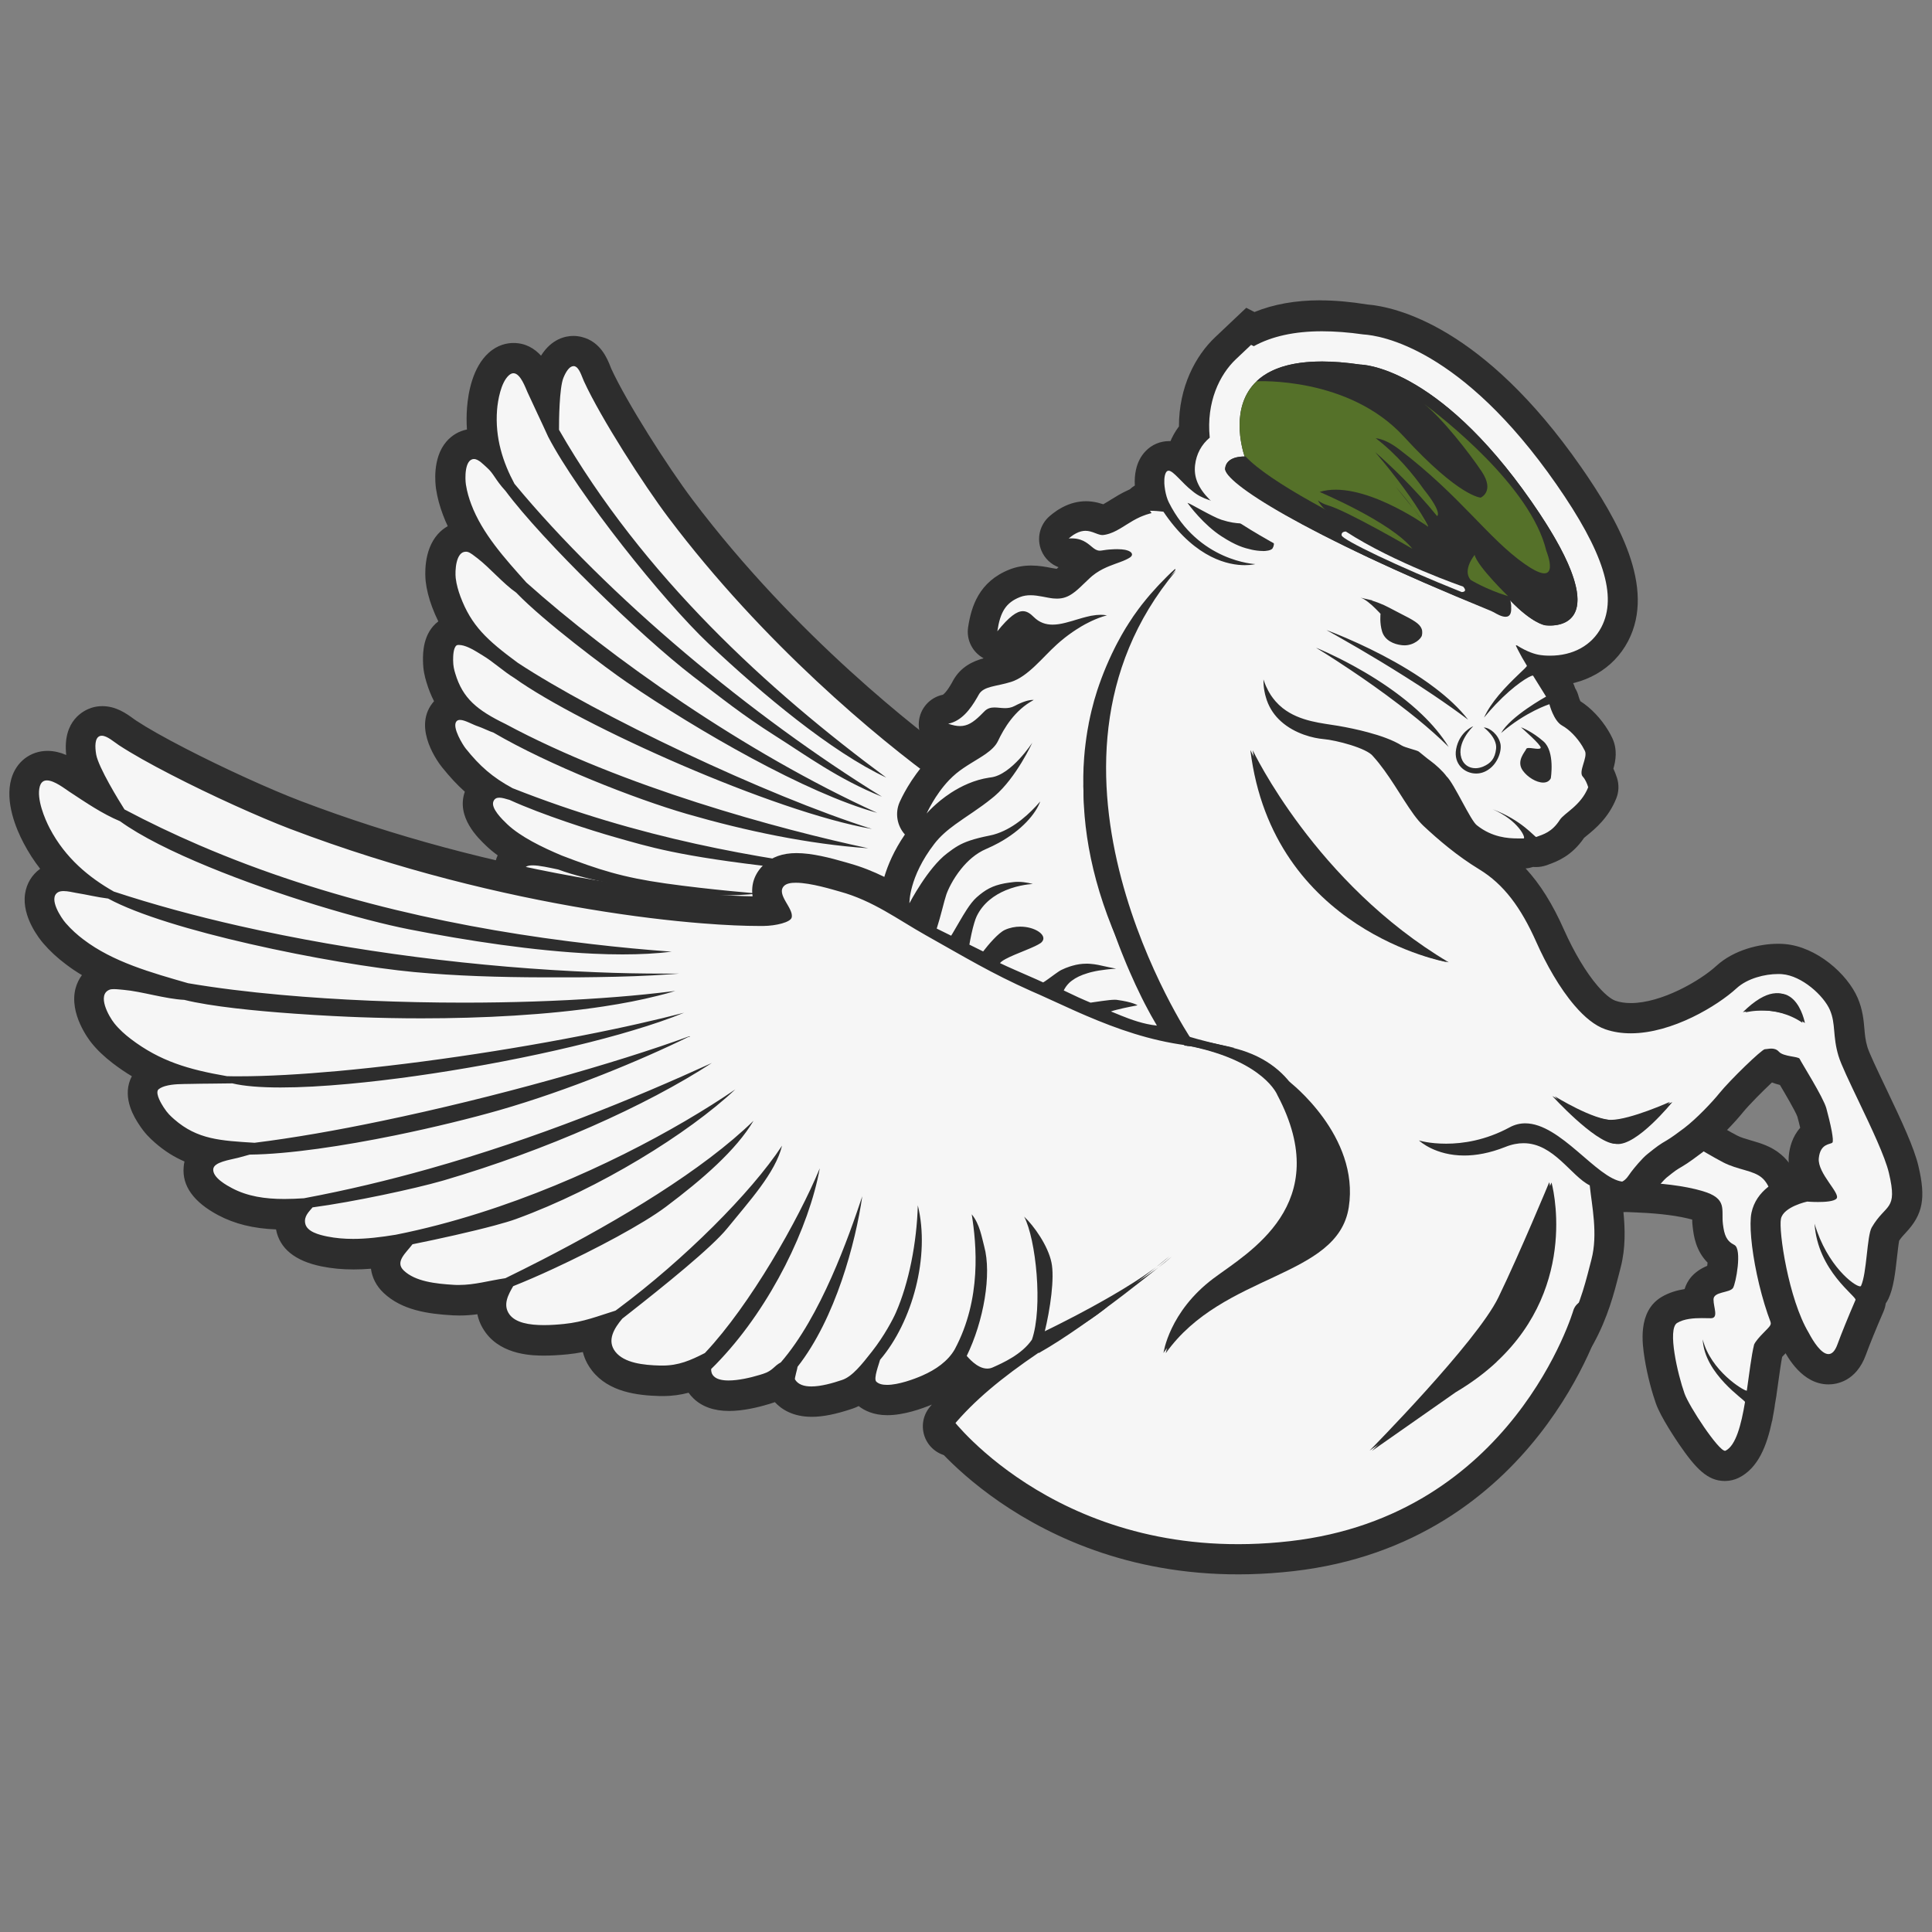 <?xml version="1.0" encoding="UTF-8"?>
<svg id="Pégase" xmlns="http://www.w3.org/2000/svg" viewBox="0 0 320 320">
  <rect x="0" y="0" width="320" height="320" fill="#808080" stroke="none"/>
  <defs>
    <style>
      .cls-1, .cls-2, .cls-3 {
        fill: #f6f6f6;
      }

      .cls-4 {
        fill: #557129;
      }

      .cls-2 {
        stroke: #2d2d2d;
        stroke-linecap: round;
        stroke-linejoin: round;
        stroke-width: 5px;
      }

      .cls-2, .cls-5, .cls-3 {
        fill-rule: evenodd;
      }

      .cls-6, .cls-5 {
        fill: #2d2d2d;
      }
    </style>
  </defs>
  <g id="Beret">
    <g>
      <path class="cls-1" d="M256.72,108.6c-.84,0-1.45-.08-1.67-.12-.76-.11-2.07-.48-3.84-1.61-.59.19-1.21.29-1.85.29-1.97,0-3.62-.94-4.37-1.38-14.37-5.88-26.31-11.45-34.52-16.09-11.03-6.23-12.91-9.26-12.53-12.66.21-1.87,1.09-3.45,2.45-4.57-.43-4.49.55-9.42,4.3-12.97l2.54-2.4.42.21c2.97-1.7,6.65-2.56,11-2.56,2.19,0,4.61.22,7.19.65,3.1.21,16.34,2.45,31.89,24.78,7.85,11.27,10.16,18.58,7.49,23.71-1.57,3-4.67,4.72-8.51,4.72Z"/>
      <path class="cls-6" d="M218.66,59.74c1.92,0,4.12.19,6.65.63h0c.06,0,12.57.03,28.33,22.66,13.25,19.03,5.82,20.56,3.08,20.56-.53,0-.88-.06-.88-.06,0,0-2.07-.3-5.73-4.11.49,2.15-.03,2.73-.75,2.73-.67,0-1.53-.51-1.91-.73-.16-.09-.32-.17-.49-.24-31.76-13-44.29-21.38-44.04-23.59.2-1.82,2.35-1.98,3.12-1.98.04,0,.08,0,.11,0-.47-1.43-2.42-8.31,2-12.49h0c2-1.89,5.19-3.38,10.53-3.38M218.66,49.74c-4.08,0-7.72.65-10.88,1.94l-1.36-.7-5.16,4.88c-3.24,3.06-6,8.22-5.99,14.77-1.24,1.65-2.05,3.64-2.3,5.85-.89,7.88,6.28,12.62,15.04,17.57,8.33,4.71,20.35,10.32,34.78,16.24,1.56.87,3.79,1.87,6.56,1.87.34,0,.67-.02,1-.04,1.56.77,2.9,1.15,3.97,1.31.45.07,1.3.17,2.4.17,5.68,0,10.52-2.77,12.94-7.4,4.67-8.94-1.72-20.13-7.81-28.88-16.21-23.27-30.65-26.5-35.4-26.89-2.77-.45-5.38-.68-7.79-.68h0Z"/>
    </g>
  </g>
  <g>
    <g>
      <path class="cls-3" d="M285.7,242.82c-3.66,0-9.03-11.04-9.07-11.15-.73-2.03-4.14-12.28-.16-14.68,1.53-.92,3.33-1.12,4.83-1.16-.02-.2-.03-.4-.03-.6,0-2.72,2.65-3.4,3.65-3.65h.04c.24-1.03.45-2.7.4-3.57-1.9-1.3-2.3-3.22-2.51-4.95-.08-.66-.08-1.27-.08-1.76,0-.36,0-.84-.05-.99h0s-.3-.28-1.44-.62c-2.39-.71-5.76-1.18-9.74-1.35l-2.96-.13.63-2.9c.28-1.31,4.05-5.47,4.92-6.13.85-.66,4.24-2.42,5.59-2.42h.69l.63.36c1.15.69,3.98,2.37,5.55,3.19.87.45,1.83.72,2.76.99,1.41.41,2.87.83,4.07,1.85,2.05,1.74,2.61,4.56,3.06,6.82.44,2.22-.29,4.45-.88,6.23-.15.47-.3.92-.42,1.33-.56,2.08-.11,5.11.26,7.55.38,2.52.63,4.18,0,5.51-.28.58-.74,1.04-1.37,1.69-.34.35-.94.95-1.21,1.34-.28,1.26-.52,3-.77,4.82-.1.74-.21,1.49-.32,2.25l-.31,2.14h-.03c-.72,4.23-1.77,8.31-4.53,9.7l-.53.27-.68.02ZM176.52,166.31l-.28.09h-.43c-.69,0-1.33-.2-3.08-1.34l-3.11-2.03,3.05-2.12c2.87-1.99,3.45-2.2,3.7-2.29.77-.29,2.78-.71,2.8-.71l22.44-4.28-20.98,9.03c-.5.22-1.45.72-1.82,1-.1.17-.21.41-.3.6-.1.21-.2.44-.33.66l17.62-3.19-12.27,8.53-7.01-3.95ZM160.48,159.05l-4.96-2.24.04-.12-4.15-2.06v.35s-2.99-1.83-2.99-1.83l-.91-.45.04-.08c-2.56-1.53-8.21-3.63-15.24-4.97-.22-.02-.46-.03-.69-.03-.29,0-.59.01-.89.03l.32.58,3.94,4.36-4.12-.26c-1.2,1.63-3.64,2.55-6.79,2.55h-.3c-8.69-.16-25.06-2.87-26.9-3.18-1.3-.22-2.49-.49-3.64-.75-.85-.19-1.71-.39-2.63-.57l-1.44-.28-.25-.75c-.37-.31-.91-.77-1.46-1.23q-2.75-2.31-2.96-3.13c-.27-1.04-.08-2.05.53-2.84.33-.42.74-.74,1.24-.96-1.67-.96-2.98-1.91-4.01-2.89-1.18-1.12-3.95-3.75-2.88-6.47.2-.5.49-.93.85-1.27-1.81-1.35-3.39-2.93-5.07-5.02-.04-.05-3.73-4.71-1.59-7.53.42-.57,1.03-.96,1.72-1.14-.98-1.26-1.74-2.75-2.29-4.59-.25-.83-.45-1.61-.47-2.9-.01-1.43.14-3.44,1.61-4.5.53-.37,1.14-.55,1.84-.55.1,0,.2,0,.3,0-.94-1.36-1.71-2.86-2.38-4.65-.5-1.35-.79-2.5-.92-3.64-.02-.17-.42-3.88,1.39-5.91.72-.81,1.71-1.26,2.77-1.26.25,0,.51.03.76.08.03,0,.05.01.08.02-.9-1.45-1.68-2.96-2.28-4.58-.49-1.29-.82-2.52-1.01-3.75-.06-.39-.54-3.9,1.12-5.86.68-.8,1.63-1.25,2.67-1.26.66,0,1.25.18,1.76.45-.44-2.1-.58-4.2-.41-6.31.12-1.57.63-5.44,2.76-7.36.9-.82,1.83-.99,2.44-.99,2.67,0,3.85,2.81,4.48,4.32.05.13.1.24.14.33.22.49.43.95.64,1.4.13-1.47.35-2.86.71-3.73.95-2.32,2.28-3.49,3.97-3.49.27,0,.55.04.81.1,1.84.46,2.54,2.23,3.01,3.4.07.17.13.33.19.47,2.61,5.68,9.52,16.57,13.73,22.14,17.38,23.06,38.24,39,44.22,43.33l2.17,1.57-.28.34c1.1-.45,2.26-.73,3.42-.73.22,0,.43.01.65.03l7.18.68-6.05,3.91c-4.35,2.81-7.55,5.7-9.62,8.72,3.07-3.12,5.73-4,6.06-4.11l8.76-2.69-6.18,6.77c-2.2,2.41-3.64,4.16-3.9,4.6-1.77,3.58-2.51,7.02-2.52,7.05l-.03.14c2.13-5.46,4.07-5.92,4.73-6.08l7.23-1.74-4.71,5.76c-.46.56-1.09,2.5-1.46,4.13.76-.9,2.03-2.2,3.39-2.82,1.07-.49,2.35-.75,3.6-.75.76,0,1.87.1,2.86.59.97.49,1.55,1.43,1.52,2.46-.05,1.87-1.63,2.56-3.63,3.44-.64.28-1.84.81-2.16,1.06-.39.39-1.17,1.05-1.32,1.18l-1.46,1.24-4.69-3.26ZM227.06,102.02c-.09,0-.16,0-.21,0v-.07l-.34-.09-.9-.25.57-2.34-1.68-.62.72-2.25,1.56.37v-.02s3.7.82,3.7.82l-1.08,2.34v2.74l-2.33-.64Z"/>
      <path class="cls-6" d="M94.99,60.64c.06,0,.12,0,.18.02.78.2,1.17,1.66,1.55,2.49,2.79,6.08,9.93,17.2,14.01,22.61,15.72,20.86,34.66,36.54,44.75,43.85-1.15,1.38-2.01,2.64-2.77,4.34-.44.98-.34,1.8.09,2.4.01.02.03.03.06.03.67,0,5.42-5.13,9.39-5.13.14,0,.28,0,.41.02-8.49,5.48-13.5,11.83-13.67,19.28-3.15-1.93-9.46-4.1-16.33-5.4-.34-.04-.69-.05-1.05-.05-.95,0-1.91.11-2.58.2-1.25.9-1.88,2.33-.02,4.38,0,0,0,0,0,0-.09,0-.18-.03-.28-.04,0,0,0,.01,0,.02.09,0,.18.02.27.02,0,0,0,0,0,0,.59,1.11-1.21,2.68-4.93,2.68-.08,0-.17,0-.26,0-7.55-.13-21.58-2.31-26.53-3.14-2.18-.37-4.04-.89-6.21-1.3-.02-.07-4.13-3.47-4.15-3.54-.2-.79.36-1.05,1.3-1.05,1.12,0,2.76.38,4.25.69,5.02,1.9,14.75,3.51,17.58,3.78,1.15.11,4.85.51,9.3.51,2,0,4.14-.08,6.28-.31,0,0-7.83-.61-15.37-1.67-7.19-1.02-11.06-2.27-17.2-4.62-3.26-1.37-6.88-3.13-9.06-5.21-.83-.79-2.72-2.63-2.28-3.75.18-.46.52-.63.98-.63.46,0,1.03.17,1.7.37,5.41,2.47,13.67,5.1,17.38,6.15,5.6,1.58,10.43,3.18,27.4,5.08,3.63.36,7.96.69,10.79.69,1.08,0,1.93-.05,2.45-.16-17.04-2.07-36.4-5.36-57.52-13.7-3.36-1.82-5.45-3.68-7.77-6.58-.45-.56-2.28-3.49-1.55-4.46.14-.19.35-.27.61-.27.82,0,2.08.78,2.99,1.07.58.18,2.05.89,2.55,1.03,9.22,5.39,23.35,10.95,32.07,13.48,9.7,2.8,20.09,4.99,30.01,5.68-14.74-3.15-40.7-10.16-60.09-20.59-4.68-2.27-7.08-4.23-8.31-8.35-.2-.66-.35-1.21-.36-2.22,0-.61.02-2.04.57-2.44.08-.06.22-.08.38-.08.25,0,.56.06.79.12,1.13.32,2.18,1.03,3.17,1.63,1.68,1,3.54,2.71,5.23,3.73,11.05,7.89,43.04,22.2,59.23,25-17.56-5.54-45.66-18.95-58.69-27.54-5.08-3.75-7.66-6.13-9.47-10.96-.34-.92-.65-1.96-.78-3.05-.13-1.17,0-4.37,1.67-4.37.09,0,.18,0,.28.03.46.09,1.13.67,1.64,1.05,1.98,1.51,4.27,4.2,6.43,5.7,4.64,4.82,15.07,12.62,18.28,14.81,11.8,8.06,29.72,18.41,41.51,21.66-21.99-10.02-44.26-25.75-58.1-38.14-3.56-3.98-7.31-8.1-9.14-12.97-.36-.95-.69-2.04-.88-3.25-.15-.95-.25-4.23,1.34-4.24.75,0,1.6.95,2.13,1.41,1.17,1.03,1.35,1.98,3.08,3.86,6.15,8.29,22.54,24.18,31.04,30.7,4.72,3.62,8.29,6.48,13.54,9.81,5.27,3.33,10.5,7.22,17.78,10.15-21.42-13.2-45.39-33.11-60.87-51.83-1.87-3.48-3.25-7.55-2.88-12.26.12-1.51.62-4.5,1.95-5.7.27-.24.52-.35.76-.35,1.17,0,2,2.43,2.35,3.19,1.14,2.51,2.07,4.39,3.41,7.34,4.94,9.49,19.03,27.14,26.57,34.26,8.9,8.39,20.35,17.94,29.42,22.18-19.51-14.42-40.27-33.36-54.2-57.6-.01-1.39.04-6.92.73-8.61.37-.91.96-1.93,1.65-1.93M226.25,99.21l.66.15s-.01.02-.01.03c-.2-.06-.42-.12-.65-.18M226.9,99.38c.12.03.22.06.32.09-.1-.03-.21-.06-.32-.09M226.9,99.38c-.03.1-.05.15-.05.15,0,0,.02-.05.05-.15M227.22,99.48c-.24.06-.37.06-.37.06,0,0,.13,0,.37-.06M161.19,140.39c-.18.2-3.76,4.1-4.27,5.14-1.97,3.97-2.74,7.69-2.74,7.69l-3.24-1.61s2.36-4.38,4.01-6.38c3.17-3.82,6.06-4.78,6.24-4.83M161.91,150.21c-1.27,1.55-2.1,5.79-2.1,5.79l-1.15-.52s1.78-4.92,3.26-5.27M169.36,154.84c.69,0,1.32.12,1.75.33.96.48-3.79,1.81-4.89,2.91-.38.38-1.21,1.08-1.21,1.08l-1.3-.91s1.62-2.22,3.08-2.88c.8-.36,1.73-.53,2.56-.53M179.64,160.37c-.14.06-2.35,1.08-2.8,1.73-.47.67-.8,1.74-1,1.81,0,0-.01,0-.02,0-.28,0-1.71-.94-1.71-.94,0,0,2.61-1.81,3.14-2,.52-.2,2.28-.58,2.4-.6M184.93,166.24l-1.54,1.07-1.07-.6,2.61-.47M279.71,189.27s.03,0,.04,0c1.73,1.03,4.21,2.5,5.68,3.26,2.42,1.25,4.93,1.3,6.38,2.53,1.37,1.16,1.81,3.31,2.23,5.4.42,2.09-.75,4.54-1.25,6.43-1.2,4.42,1.14,11.11.42,12.62-.25.52-2.09,2-2.67,3.17-.47,1.9-.79,4.77-1.21,7.64,0,.01-.01.02-.04.02-.5,0-5.94-3.27-7.27-8.5.28,5.79,7.06,10.05,7.01,10.38-.63,3.78-1.52,7.21-3.22,8.06-.03.01-.05.02-.09.02-1.1,0-5.94-7.33-6.71-9.49-1.11-3.11-2.89-10.69-1.22-11.69,1.16-.7,2.75-.8,4.07-.8.58,0,1.1.02,1.5.02,1.34,0,.45-1.78.45-3.11s2.67-1.06,3.23-1.9c.45-.67,1.56-6.46.22-7.13-1.33-.67-1.67-1.67-1.89-3.45-.3-2.42.82-4.22-3.34-5.46-3.18-.95-7.2-1.32-10.35-1.45.04-.17,2.77-3.73,4-4.68.89-.69,3.68-1.9,4.06-1.9M94.99,55.64h0c-1.33,0-3.62.47-5.38,3.27-1.06-1.16-2.53-2.1-4.56-2.1-1.05,0-2.62.28-4.12,1.64-2.69,2.43-3.39,6.7-3.57,9.02-.1,1.23-.1,2.45-.02,3.67-1.33.26-2.51.96-3.42,2.02-2.34,2.74-1.82,7.03-1.69,7.86.21,1.4.59,2.79,1.14,4.26.24.64.5,1.26.79,1.87-.61.34-1.16.78-1.64,1.32-2.45,2.75-2.1,7.02-2.01,7.85.16,1.34.5,2.72,1.06,4.22.32.85.66,1.64,1.03,2.38-2.59,1.95-2.55,5.35-2.54,6.47.02,1.62.28,2.62.57,3.59.35,1.17.77,2.21,1.26,3.16-.11.12-.21.25-.31.38-3.23,4.26,1.14,9.95,1.65,10.58,1.27,1.58,2.48,2.89,3.76,4.03-1.47,4.2,2.18,7.67,3.57,8.99.55.53,1.17,1.04,1.87,1.55-.56,1.2-.69,2.59-.33,3.96.4,1.58.85,1.96,3.77,4.41.29.24.62.52.92.77l.49,1.47,2.88.55c.86.17,1.68.35,2.55.55,1.18.27,2.41.55,3.78.78,1.86.31,18.38,3.05,27.27,3.21.11,0,.23,0,.35,0,3.28,0,6.01-.89,7.8-2.48l9.08.57-3.72-4.12c2.77.75,5.13,1.59,6.88,2.35l-.05.09,3.12,1.55,6.6,4.06v-.61s2.79,1.26,2.79,1.26l1,.45.16.08h0s1.49.67,1.49.67l1.62,1.12,1.3.91,3.15,2.19,1.5-1.27,4.54,2.97c1.78,1.16,2.96,1.75,4.45,1.75h.21l3.84,2.16,1.07.6,2.73,1.54,2.57-1.79,1.54-1.07,18.89-13.12-12.6,2.28,28.22-12.35-43.59,8.3s-1.42.29-2.51.6c.02-.19.04-.39.05-.59.05-2.01-1.05-3.84-2.88-4.76-1.45-.72-2.97-.86-4-.86-.22,0-.45,0-.71.02l6.54-7.99-11.01,2.65c.21-.23.42-.47.65-.72l.04-.05,12.33-13.57-6.97,2.16,7.24-4.67-14.35-1.36c-.29-.03-.59-.04-.88-.04-.84,0-1.66.11-2.46.3l-1.38-1c-5.91-4.28-26.52-20.03-43.69-42.81-4.13-5.48-10.91-16.14-13.46-21.69-.04-.09-.09-.22-.14-.35-.53-1.34-1.64-4.13-4.73-4.91-.44-.11-.92-.18-1.4-.18h0ZM279.71,184.27c-2.29,0-6.24,2.27-7.13,2.95-.55.42-5.29,5.11-5.82,7.58l-1.24,5.79,5.91.25c3.62.15,6.67.56,8.85,1.16,0,.41.03.87.1,1.37.15,1.24.47,3.77,2.45,5.76-.02.17-.04.35-.06.53-2.34.98-3.34,2.5-3.75,3.85-1.25.2-2.59.58-3.83,1.32-4,2.4-3.16,7.8-2.8,10.11.46,2.97,1.31,5.93,1.89,7.55.81,2.27,3.33,5.98,3.82,6.71,2.78,4.05,4.72,6.1,7.6,6.1.8,0,1.6-.19,2.31-.54,3.22-1.62,4.64-5.32,5.5-9.42h.02l.11-.66c.11-.54.2-1.09.29-1.64.03-.16.05-.32.06-.47l.25-1.46v-.03s0-.03,0-.03c.11-.76.22-1.53.32-2.27.21-1.5.41-2.93.62-4.04.22-.24.49-.52.67-.7.74-.75,1.37-1.4,1.83-2.35.98-2.02.65-4.2.23-6.97-.31-2.09-.75-4.95-.32-6.52.09-.34.23-.76.38-1.21.64-1.96,1.53-4.64.95-7.51-.5-2.5-1.18-5.93-3.9-8.24-1.61-1.37-3.41-1.89-5-2.35-.86-.25-1.66-.48-2.32-.82-1.04-.54-3.02-1.68-5.4-3.1l-1.19-.71h-1.42Z"/>
    </g>
    <g>
      <path class="cls-3" d="M191.08,253.76c-1.08,0-10.42-1.96-13.09-8.22-.21.04-.42.08-.64.12-.15.04-.31.06-.46.06,0,0-.14,0-.39,0-2.61,0-5.93-.54-6.88-3.14-.31-.83-.28-1.64-.07-2.39-4.05-.35-8.1-.85-12.09-1.48-.89-.14-1.63-.75-1.95-1.59-.32-.84-.16-1.79.42-2.48,1.64-1.97,3.51-3.87,5.72-5.81-1.29-.51-2.27-1.42-2.85-2.02-1.26,1.32-2.91,2.42-4.94,3.32-.94.41-4.21,1.77-6.88,1.77-1.5,0-2.68-.42-3.53-1.25-.34-.33-.56-.69-.7-1.09-.75.62-1.54,1.11-2.4,1.4-2.45.83-4.33,1.21-5.9,1.21-2.85,0-4.21-1.31-4.86-2.4-.16-.28-.26-.55-.31-.83-.47.35-1.1.72-2.02,1.02-.14.05-.6.19-.6.19-1.59.48-3.87,1.04-5.9,1.04-1.82,0-3.23-.47-4.18-1.4-.62-.6-1.01-1.37-1.15-2.22-1.66.68-3.45,1.15-5.62,1.15-.14,0-.28,0-.43,0-3.43-.09-7.22-.54-9.33-3.23-1.14-1.45-1.48-3.05-1.01-4.78-1.59.48-3.29.91-5.28,1.1-1.36.14-2.53.2-3.58.2-3.8,0-6.32-.91-7.7-2.77-1.16-1.57-1.18-3.19-.82-4.57,0,0-.02,0-.03,0-1.74.34-3.54.69-5.51.69-.32,0-.65,0-.99-.03-3.68-.21-7.42-.73-9.86-3.03-1.85-1.75-1.51-3.63-.78-5.05-2.29.33-4.18.48-5.9.48s-3.28-.15-4.78-.45c-1.38-.28-5.03-1.02-5.61-4.18-.14-.75-.09-1.41.08-1.99-.36,0-.71.01-1.05.01-4.04,0-7.18-.67-9.89-2.1-1.28-.68-4.66-2.48-4.4-5.55.1-1.15.68-1.94,1.46-2.51-2.48-.58-4.78-1.62-7.08-3.63-.77-.68-1.42-1.29-2.21-2.52-.86-1.33-1.91-3.3-1.19-5.09.46-1.11,1.54-1.71,2.36-2.01-2.05-.92-4.03-2.07-6.02-3.59-1.32-1-2.32-1.96-3.15-3-.11-.14-2.97-3.73-2.15-6.82.33-1.24,1.19-2.19,2.41-2.66.44-.17.9-.25,1.45-.26-2.26-1-4.43-2.2-6.41-3.71-1.27-.96-2.35-1.96-3.31-3.06-.12-.14-2.88-3.36-2.46-6.22.16-1.1.76-2.03,1.68-2.62.64-.41,1.42-.61,2.31-.61.2,0,.39,0,.58.03-2.1-2-3.78-4.24-5.09-6.74-.84-1.6-2.71-5.66-1.84-8.78.49-1.74,1.87-2.82,3.59-2.82s3.28,1.01,4.75,2.05c.14.1.25.18.35.24l.87.57c.73.48,1.44.95,2.15,1.4-1.1-2-2.19-4.22-2.44-5.62-.73-4.23,1.14-5.5,2.33-5.89.35-.11.7-.17,1.06-.17,1.49,0,2.71.89,3.7,1.61.18.13.36.26.51.37,1.98,1.3,4.87,2.93,8.34,4.72,6.3,3.26,14.3,6.9,19.46,8.86,15.36,5.85,32.32,10.4,49.03,13.18,6.44,1.07,12.85,1.88,18.54,2.33,4.45.36,7.53.44,9.32.44h.62c.62,0,1.19-.07,1.66-.15-.72-1.26-1.99-3.77.09-5.79.84-.82,2.05-1.22,3.69-1.22,2.55,0,5.9.97,7.51,1.43l.42.12c3.17.87,5.87,2.21,8.4,3.66.13-1.69.85-5.8,4.62-10.68.26-.34.54-.67.84-.99-.04,0-.09,0-.13,0-.46,0-.91-.12-1.32-.38-1.05-.66-1.46-1.98-.97-3.12.06-.14,1.56-3.51,4.23-6.29.46-.48.91-.89,1.38-1.27,1.07-.88,2.25-1.6,3.29-2.24.63-.39,1.23-.75,1.74-1.11.66-.47,1.07-.86,1.21-1.15.11-.24.23-.47.34-.7-1.14.96-2.53,1.79-4.37,1.79-.85,0-1.77-.18-2.79-.54-1.06-.38-1.74-1.42-1.65-2.54s.91-2.05,2.01-2.27c1.01-.2,1.99-1.19,3.1-3.12.08-.14.16-.29.24-.43,1.1-2.01,3.11-2.45,4.87-2.83.63-.14,1.28-.28,1.94-.49,1.45-.46,3.03-2.07,4.57-3.63.39-.4.79-.81,1.2-1.2-1.14-.3-2.15-.89-3.03-1.76-.05-.05-.09-.09-.13-.12-.33.23-1.02.81-2.21,2.28-.49.6-1.21.93-1.95.93-.34,0-.68-.07-1-.21-1.03-.45-1.63-1.54-1.47-2.66.46-3.05,1.42-6.08,5.32-7.62.82-.32,1.69-.48,2.65-.48,1.05,0,2.01.19,2.86.35.4.08.79.16,1.16.19.13.01.25.02.36.02.24,0,.43-.03.63-.1.17-.06.36-.17.57-.32.1-.07.22-.16.34-.25.18-.15.43-.37.69-.61l1.45-1.39c.24-.23.41-.38.58-.52.19-.16.39-.31.59-.46-.24-.16-.42-.31-.55-.41-.07-.06-.43-.35-.43-.35-.3-.24-.51-.38-.76-.47-.12-.04-.2-.06-.29-.07-.07,0-.12-.01-.18-.02-.14,0-.2-.01-.25-.01-.07,0-.15,0-.23.01-.07,0-.14,0-.21,0-1.01,0-1.92-.61-2.31-1.55-.42-1.01-.13-2.17.71-2.87.14-.11.27-.22.4-.32.23-.18.43-.32.62-.44.26-.16.44-.26.61-.35.92-.48,1.84-.72,2.75-.72.46,0,.9.06,1.37.17.15.03.36.09.57.16.25.08.44.16.63.23.09.04.18.08.27.11.04,0,.07-.01.11-.02.08-.02.17-.05.25-.08.54-.17,1.16-.54,1.79-.93.12-.08.27-.17.43-.27.72-.45,1.58-.99,2.61-1.45.18-.08.36-.16.53-.22.04-.02.08-.03.13-.05.47-.61,1.2-.97,1.98-.97.05,0,.1,0,.14,0-.04-.17-.07-.34-.09-.49-.04-.25-.07-.5-.1-.74-.03-.28-.05-.5-.06-.72-.04-.68,0-1.33.14-1.9.17-.77.49-1.41.95-1.89.56-.58,1.31-.9,2.11-.9,1.52,0,2.55,1.06,3.75,2.28.27.27.54.55.81.82,1.64-1.08,3.63-1.88,5.41-2.15.03,0,.07-.01.1-.01h0c.43-.07.86-.1,1.28-.1.33,0,.64.02.95.06.63.08,1.26.12,1.86.12.07,0,.14,0,.21,0-1.06-1.1-1.87-2.35-1.77-4.01.11-1.72,1.48-3.44,4.29-3.44.75,0,1.61.12,2.54.36.71.18,1.68.4,2.64.5.21-.86.7-1.67,1.48-2.43,1.65-1.6,4.54-2.93,6.51-3.58.81-.26,1.45-.42,1.98-.47.46-.06.9-.09,1.35-.09.97,0,1.86.14,3.09.32l.26.04c2.72.41,4.75,1.49,6.7,2.55.88.47,1.71.92,2.61,1.31.25.1.53.22.83.33.35.13.72.25,1.09.35.27.08.57.15.87.21,1.01.21,1.79,1.01,1.96,2.03.15.88-.18,1.76-.84,2.32.18.03.37.05.55.07,0,0,.36.04.45.04.46.04.89.08,1.33.13.24.03.5.06.77.11,1.04.15,2.04.39,2.94.7.04.01.08.03.12.04,3,1.11,4.04,2.95,4.39,4.3.13.52.25,1.06.34,1.59,0,.04.01.07.02.11.15.82.28,1.69.4,2.66.07.61.14,1.2.2,1.77.13,1.19.3,2.83.48,3.26.11.25.21.46.32.66.69,1.34,1.54,2.36,2.55,3.05.34.23.7.42,1.07.56.27.1.44.13.44.13,1.04.12,1.86.86,2.11,1.88.25,1.01-.18,2.07-1.04,2.66-.23.16-1.08.68-2.44.87-.3.04-.63.07-.97.07-.52,0-1.06-.06-1.6-.17-.75-.15-1.54-.43-2.32-.82-1.27-.63-2.34-1.33-3.26-2.14-.03-.03-.06-.06-.09-.08.04.11.08.21.1.29.19.64.36,1.32.51,2,.04.18.09.42.14.65.03.12.05.28.08.43.02.09.03.18.04.26,0,.05.02.11.02.17.13.78.21,1.49.29,2.13.05.44.1.85.16,1.22.01.07.02.14.02.2v.06c.08.35.15.63.23.8.11.22.23.53.37.94.24.66.6,1.65,1.3,3.03.39.78.86,1.6,1.38,2.44.2.34.32.66.38.96.27.19.49.43.66.71l2.14,3.44c.19.3.31.64.36.98.24.28.41.62.5.99.2.78.68,1.78.95,2,1.52.83,3.13,2.45,4.23,4.29.2.33.37.65.53.98.66,1.39.22,2.84-.1,3.9-.04.13-.09.29-.13.44.36.54.66,1.21.91,2.01.17.55.15,1.15-.06,1.69-1.06,2.64-2.91,4.16-4.14,5.16-.3.25-.72.59-.83.73-1.61,2.51-3.53,3.21-4.81,3.67l-.28.1c-.28.1-.58.16-.88.16s-.55-.04-.78-.12c-.39.23-.84.36-1.32.36h-.96c-2.09,0-5.22-.27-8.25-2.65-.89-.66-1.6-1.87-3.17-4.77-.63-1.17-1.69-3.12-2.1-3.55-.12-.12-.21-.22-.31-.36-.35-.49-1.33-1.43-2.03-1.93-.6-.44-.94-.71-1.32-1.03-.15-.12-.31-.25-.5-.41-.16-.05-.35-.11-.56-.17-.92-.28-1.59-.49-2.12-.78,1.09,1.46,2.08,3.02,2.99,4.45.75,1.17,1.46,2.29,2.13,3.21.01.01.02.03.03.04.5.69.93,1.19,1.3,1.54,2.19,2.04,5.18,4.67,8.86,6.92,4.34,2.66,7.55,6.71,10.41,13.16,1.77,3.98,3.88,7.5,5.96,9.9,1.43,1.67,2.81,2.77,3.99,3.18,1.03.35,2.17.53,3.41.53,5.8,0,12.75-3.98,15.83-6.8,2.43-2.23,6.01-3.02,8.54-3.02.3,0,.58.01.86.03,4.18.32,8.65,4.18,10.04,7.44.67,1.58.79,2.96.91,4.3.09,1.08.19,2.2.6,3.57.36,1.19,1.72,4.04,3.03,6.79l.22.46c2.51,5.25,4.48,9.49,5.14,12.28,1.15,4.86.61,6.52-1.5,8.77-.5.54-1.03,1.09-1.58,2.03-.19.52-.39,2.29-.52,3.47-.26,2.37-.51,4.61-1.19,6.07-.16.35-.4.65-.68.89.06.42.01.89-.21,1.39-1.18,2.71-2.3,5.48-2.93,7.21-1.03,2.83-2.85,3.26-3.84,3.26-1.98,0-3.71-1.53-5.45-4.81-3.51-5.92-5.47-17.74-4.86-20.62.69-3.34,4.97-4.5,6.27-4.78.17-.04.35-.05.52-.05.07,0,.13,0,.2,0,0,0,.37.03.87.05-.95-1.45-1.83-3.15-1.64-4.99.18-1.77.9-3.08,2.15-3.89-.21-1.09-.56-2.5-.83-3.47-.27-1.02-2.6-4.92-3.37-6.2-.13-.22-.24-.41-.34-.57-.99-.17-2.27-.42-3.24-1.23-1.29,1.05-4.98,4.65-6.41,6.41-1.25,1.55-4.04,4.51-6.29,6.22-.64.48-2.22,1.67-3.1,2.17-1.07.62-1.27.76-2.92,2.07-.61.48-1.72,1.79-2.3,2.56-.05.06-.1.14-.16.23-.4.58-1.08,1.57-2.27,2.11-.33.15-.69.23-1.05.23-.11,0-.21,0-.32-.02-.81-.11-1.61-.39-2.41-.79.03.25.07.51.1.78.43,3.22.96,7.23-.05,11.08l-.28,1.08c-.75,2.93-1.78,6.93-4,10.97-.24.44-.61.79-1.05,1.02-3.73,1.92-7.57,3.71-11.43,5.33-2.01,1.83-4.3,3.51-6.8,5l-13.79,9.65c-.43.3-.94.45-1.43.45-.72,0-1.42-.31-1.92-.89-.83-.99-.77-2.46.15-3.37.02-.02,1.5-1.52,3.69-3.82-14.6,4.06-29.71,6.12-45.04,6.12-.45,0-.9,0-1.35,0,5.76,1.49,8.95,6.59,9.99,8.58.93.82.82,1.99.8,2.16-.15,1.25-1.24,2.2-2.5,2.2ZM153.24,151.99c.22-.76.43-1.55.62-2.27.07-.26.14-.51.2-.75-.48.78-.85,1.46-1.08,1.89-.13.25-.3.48-.5.67.25.15.51.3.76.46ZM237.06,83.54c.17.11.35.22.52.32.39.24.74.44,1.1.63.55.29,1.19.65,1.84,1.03.37.21.74.43,1.11.63,1.27.71,1.84.91,2.1.95,1.2.21,2.38,1.12,3.42,2.25-.26-.8-.42-1.59-.55-2.34-.34-1.98-.67-2.31-1.48-2.69-.36-.17-.83-.33-1.4-.47-.11-.02-.49-.1-.53-.11-.28-.06-.57-.1-.86-.14-.82-.11-1.7-.17-2.63-.18h-.23c-.77,0-1.57.04-2.4.11Z"/>
      <path class="cls-6" d="M227.06,65.92c.84,0,1.66.14,2.98.34,3.41.51,5.64,2.35,8.68,3.68.32.13.64.27.99.39.4.15.83.29,1.27.41.33.09.68.18,1.03.25-.15.09-.31.17-.47.23-.26.12-.54.21-.82.26-.39.08-.79.12-1.2.12-.5,0-1.01-.05-1.53-.14-2.45-.42-5.12-1.63-7.5-1.63-.09,0-.18,0-.27,0-2.02.08-3.81,1.1-5.04,4.33,1.54-1.59,3.21-2.16,4.99-2.16.88,0,1.8.14,2.74.36,1.27.3,2.58.75,3.94,1.22,2.23.77,4.58,1.58,7.02,1.87.2.02.39.04.59.06.38.03.78.07,1.18.12.22.02.43.06.65.09.89.13,1.79.33,2.6.62h0c1.39.51,2.51,1.31,2.83,2.58.12.46.22.94.31,1.41h0s0,.01,0,.02c.17.87.29,1.76.4,2.61.3,2.48.44,4.75.88,5.73.12.29.26.56.39.81,1.03,2.01,2.28,3.22,3.35,3.95.61.41,1.16.67,1.6.83.59.22.97.26.97.26,0,0-.48.33-1.36.45-.19.03-.4.04-.63.04-.33,0-.69-.03-1.09-.12-.51-.1-1.08-.29-1.71-.61-1.12-.56-2.01-1.16-2.74-1.79-2.11-1.85-2.73-3.95-3.07-5.94-.36-2.12-.89-3.59-2.88-4.53-.52-.25-1.14-.46-1.88-.64-.19-.04-.39-.09-.58-.12,0,0,0,0,0,0,0,0,0,0,0,0-.34-.07-.69-.13-1.05-.18-.97-.13-1.97-.2-2.96-.2-.09,0-.17,0-.26,0-1.09,0-2.16.07-3.14.18-.02,0-.05,0-.07,0-.51.06-1.01.13-1.47.21-.49.08-.94.17-1.35.26-.02,0-.04,0-.06.01-.35-.06-.73-.12-1.14-.17-.01,0-.02,0-.04,0-.36-.04-.75-.07-1.15-.1-.04,0-.08,0-.12,0-.77,0-2.11.38-2.44,1.37-.12.37-.11.83.13,1.38l1.72-.12c-.01-.16.02-.3.1-.42.21-.35.7-.56,1.22-.69.91.62,1.81,1.27,2.73,1.91.31.22.64.43.95.66.04.02.08.04.12.07.29.18.58.37.88.54.4.25.8.47,1.21.69.87.45,1.89,1.08,2.89,1.63,1.05.59,2.08,1.1,2.89,1.24,1.58.28,4.38,4.38,4.8,5.78.19.63.34,1.23.45,1.79.05.21.09.41.13.61.03.15.05.29.08.44.01.04.02.09.02.13,0,.05.02.1.02.14.23,1.36.31,2.49.47,3.43,0,.09.02.17.04.25.1.56.23,1.06.43,1.49.26.55.59,1.84,1.71,4.03.39.77.87,1.63,1.48,2.62.12.2-2.45,2.23-4.68,4.9-.95,1.14-1.84,2.41-2.42,3.7.66-.8,1.31-1.53,1.92-2.18,3.18-3.34,5.71-4.78,6.15-4.78.03,0,.05,0,.06.02,1.24,2,2.15,3.46,2.15,3.46,0,0-5.86,3.22-7.45,6.03,4.09-3.54,8-4.77,8-4.77,0,0,.7,2.76,2.11,3.54,1.19.65,2.48,1.98,3.35,3.42.15.26.29.51.42.77.52,1.09-1.15,3.44-.34,4.28.4.42.7,1.13.89,1.74-1.24,3.1-3.97,4.25-4.72,5.43-1.29,2-2.69,2.37-3.89,2.81,0,0,0,0-.01,0-.27,0-2.38-2.78-7.21-4.59,4.28,1.84,5.58,4.83,5.12,4.83h-.04c-.25,0-.56,0-.92,0-1.64,0-4.25-.18-6.75-2.16-1.05-.73-3.79-6.96-5.05-8.13-.58-.82-1.81-1.94-2.61-2.52-.88-.64-1.13-.91-1.99-1.58-.27-.21-2.25-.65-2.82-1-1.43-.89-3.44-1.61-5.57-2.18-1.66-.45-3.4-.81-4.97-1.08-2.57-.44-6.33-.69-9.17-2.93-.42-.33-.82-.71-1.19-1.13-.15-.17-.29-.34-.42-.52-.24-.31-.47-.65-.67-1.02-.1-.16-.18-.33-.26-.5-.17-.31-.31-.64-.44-.98-.06-.16-.12-.32-.17-.49-.01-.03-.02-.07-.04-.1v.1c0,.16,0,.31.01.46.01.32.04.64.08.94.02.17.05.32.08.48.06.33.13.64.23.95.04.17.09.33.15.49.51,1.47,1.36,2.62,2.35,3.51,2.33,2.1,5.45,2.8,7.01,2.93,2.13.18,7.24,1.51,8.24,2.85,2.61,2.87,4.71,6.86,6.7,9.59,0,0,0,.01.01.02.55.75,1.1,1.41,1.64,1.92,2.48,2.31,5.53,4.94,9.27,7.22,4.01,2.45,6.85,6.24,9.43,12.04,1.62,3.65,3.85,7.62,6.35,10.52,1.61,1.88,3.33,3.31,5.07,3.91,1.35.47,2.77.67,4.22.67,6.88,0,14.38-4.58,17.52-7.46,1.81-1.66,4.71-2.36,6.85-2.36.23,0,.45,0,.67.02,3.33.26,6.93,3.59,7.94,5.93,1,2.34.42,4.27,1.42,7.61.43,1.44,1.84,4.36,3.39,7.61,2.04,4.27,4.33,9.08,4.96,11.77,1.51,6.35-.5,5.01-2.84,9.03-.81,1.4-.8,7.58-1.78,9.69-.02.05-.07.07-.15.07-.91,0-5.48-3.38-7.54-10.38.5,7.85,7.03,12.07,6.78,12.63-1.25,2.89-2.37,5.66-2.99,7.36-.42,1.16-.94,1.61-1.49,1.61-1.19,0-2.51-2.08-3.27-3.53-3.35-5.59-5.01-16.9-4.6-18.88.42-2.01,4.35-2.85,4.35-2.85,0,0,.82.07,1.79.07,1.2,0,2.64-.1,3.06-.56.75-.84-3.18-4.18-2.93-6.69.25-2.5,1.92-2.25,2.25-2.59.15-.15.07-.91-.1-1.87-.23-1.22-.62-2.78-.9-3.81-.5-1.84-4.26-7.77-4.42-8.19-.17-.42-2.67-.34-3.43-1.18-.38-.42-.83-.52-1.26-.52s-.82.1-1.07.1c-.5,0-5.76,5.1-7.52,7.27-1.17,1.46-3.79,4.23-5.85,5.8-.91.69-2.2,1.63-2.84,2-1.25.73-1.56.95-3.23,2.29-.92.73-2.23,2.34-2.73,3-.36.48-.77,1.25-1.47,1.57-4.22-.55-10.23-9.65-16.05-9.65-.87,0-1.73.2-2.58.66-4.01,2.17-7.77,2.71-10.53,2.71s-4.37-.5-4.5-.54c.16.15,2.72,2.5,7.5,2.5,1.92,0,4.19-.38,6.81-1.42,1.09-.44,2.09-.62,3.02-.62,5,0,7.87,5.46,10.96,6.98.34,3.34,1.39,8.06.28,12.29-.79,3-1.71,7.23-4.05,11.49-3.8,1.95-7.69,3.76-11.66,5.42-1.9,1.77-4.14,3.46-6.79,5.03l-13.87,9.71c.28-.28,5.03-5.11,10.04-10.72-16.68,5.67-34.56,8.74-53.16,8.74-1.13,0-2.25-.01-3.38-.04-.86,1.74-1.1,3.28-.92,4.62-.11,0-.23,0-.34,0-.85,0-1.75.1-2.7.32,0,0-.11,0-.3,0-1.51,0-8.05-.27-2.24-5.19-5.54-.32-11.02-.92-16.4-1.79,3.53-4.24,8.08-8,14.15-12.12,0,0,0,0,0,0,2.31-1.57,4.85-3.2,7.64-4.93.03-.01.06-.04.09-.05,1.39-.87,2.67-1.79,3.84-2.77-.09.06-.18.12-.27.17-3.38,2.15-5.76,4.19-6.87,4.5-.62.18-1.43.37-2.1.37s-1.18-.18-1.29-.7c.95-3.86,1.69-9.04,1.14-11.6-.59-2.79-2.88-6.02-4.52-7.57,1.96,3.71,3.13,15.08,1.29,20.38-1.68,2.46-4.82,3.85-6.5,4.6-.31.14-.61.19-.91.19-1.72,0-3.22-1.95-3.39-2.1,2.8-5.73,4.17-13.52,2.89-18.16-.39-1.43-.72-3.67-2.06-5.29.78,4.93,1.68,13.97-2.82,22.37-1.13,1.96-3.13,3.35-5.34,4.32-1.42.63-4,1.56-5.87,1.56-.75,0-1.39-.15-1.78-.54-.51-.49.48-3,.63-3.62,5.37-6.29,8.32-17.18,6.25-25.58-.18,6.22-1.48,12.86-3.63,17.76-.46,1.06-1.93,3.87-3.97,6.46-1.68,2.14-3.26,4.14-4.93,4.7-1.59.54-3.52,1.08-5.11,1.08-1.2,0-2.2-.31-2.71-1.17-.09-.16.45-1.95.43-2.09,6.29-8.01,9.61-20.56,10.72-28.24-2.29,6.84-6.85,19.85-13.49,27.51-1.19.64-1.3,1.37-2.93,1.9-.18.06-.38.12-.58.18-1.61.49-3.57.92-5.15.92-1.04,0-1.93-.19-2.43-.69-.35-.34-.47-.77-.45-1.21.54-.52,1.06-1.06,1.58-1.62,8.37-8.93,14.64-21.86,16.41-31.62-3.54,8.56-11.55,22.64-18.95,30.51-.03.03-.06.06-.09.09-2.39,1.22-4.34,2.07-7.01,2.07-.12,0-.24,0-.36,0-2.81-.07-5.97-.42-7.44-2.28-1.48-1.88-.18-3.92,1.14-5.49.32-.25.64-.5.97-.76,5.94-4.66,13.82-11,16.43-14.22,3.54-4.38,7.97-9.15,9.06-13.67-5.14,7.83-16.27,18.9-27.12,26.98-.15.12-.31.23-.46.34-2.85.88-5.26,1.88-8.54,2.21-1.06.11-2.21.19-3.33.19-2.4,0-4.67-.38-5.69-1.76-1.18-1.6-.17-3.34.61-4.69,1.96-.78,4.28-1.78,6.73-2.92,6.85-3.18,14.75-7.35,18.62-10.27,5.98-4.5,11.57-9.33,14.46-14.21-8.35,8.15-22.18,16.43-35.11,23.08-2.03,1.04-4.03,2.04-5.99,3-2.77.41-5.09,1.12-7.7,1.12-.27,0-.55,0-.83-.02-3.05-.18-6.39-.56-8.29-2.36-1.54-1.45.35-2.92,1.43-4.36,4.51-.91,9.84-2.1,13.63-3.12,1.44-.39,2.67-.75,3.54-1.07,13.81-5.03,28.54-14.17,36.3-21.46-9.73,6.65-25.22,15.05-42.4,20.48-4.52,1.43-9.16,2.66-13.84,3.59-2.49.41-4.83.69-7.06.69-1.47,0-2.9-.12-4.29-.4-1.33-.27-3.39-.78-3.65-2.18-.22-1.16.58-1.87,1.22-2.64,6.81-.91,16.88-3.08,21.44-4.39.11-.03.22-.06.32-.09,16.92-4.97,33.42-12.3,44.38-19.44-12.92,5.89-28.9,12.48-46.87,17.54-6.65,1.87-13.57,3.54-20.7,4.87-1.11.07-2.18.12-3.23.12-3.21,0-6.12-.43-8.71-1.81-.75-.4-3.2-1.7-3.08-3.13.1-1.18,2.69-1.52,4.14-1.89.69-.18,1.31-.35,1.9-.52,6.54-.07,15.57-1.45,24.05-3.18,6.54-1.34,12.75-2.88,17.26-4.17,11.49-3.3,23.53-8.3,31.35-12.14.22,0,.33-.11.22-.11-.03,0-.09,0-.17.03-12.04,4.41-32.08,10.1-50.91,14.01-7.37,1.54-14.56,2.8-21,3.6-5.61-.35-9.46-.53-13.3-3.89-.61-.54-1.11-.98-1.76-1.99-.39-.61-1.27-2.06-.97-2.8.12-.28.75-.57,1.2-.7,1.34-.39,2.84-.34,4.2-.37,2.31-.06,4.62-.04,6.95-.09,1.95.47,4.7.68,8.01.68s7.07-.21,11.21-.59c14.01-1.28,31.81-4.51,44.95-8.23.72-.2,1.43-.41,2.12-.62,3.23-.96,6.12-1.95,8.54-2.94-2.36.61-4.9,1.23-7.58,1.83-1.31.3-2.66.59-4.03.88-14.15,2.99-31.34,5.64-45.76,6.95-6.08.55-11.67.87-16.33.87-.69,0-1.36,0-2.01-.02-6.36-1.1-11.08-2.47-15.94-6.17-.93-.71-1.89-1.55-2.71-2.57-.92-1.14-2.96-4.75-.79-5.59.18-.07.43-.09.71-.09.51,0,1.12.08,1.61.12,2.93.25,6.92,1.51,10.04,1.66,4.42,1.1,11.84,1.83,18.21,2.28,4.71.34,8.84.52,10.79.59,3.28.12,6.74.19,10.29.19,10.07,0,20.84-.55,30.21-1.98,3.16-.48,6.16-1.06,8.92-1.76,1-.24,1.98-.51,2.91-.8-.85.11-1.72.21-2.6.31-3.07.35-6.29.64-9.62.87-7.26.51-15.03.76-22.84.76-10.36,0-20.79-.44-30.17-1.28-5.61-.5-10.84-1.15-15.47-1.94-6.08-1.75-12.43-3.51-17.33-7.24-.97-.73-1.98-1.62-2.93-2.71-.75-.86-2.91-4.08-1.32-5.09.26-.17.6-.22.98-.22.7,0,1.51.21,2.04.3,1.83.29,3.51.72,5.32.94,4.98,2.7,13.99,5.35,23.41,7.5,10.12,2.32,20.71,4.06,27.24,4.67,7.02.65,14.11.86,21.48.88,1.02,0,2.04,0,3.06,0,1.91,0,3.83,0,5.76-.04,4.08-.06,8.19-.18,12.32-.48.45-.03.89-.06,1.34-.1-.42,0-.85,0-1.28,0-.41,0-.82,0-1.23,0-3.68,0-7.46-.07-11.3-.23-19.28-.76-40.21-3.39-59.09-7.67-7.3-1.65-14.3-3.56-20.77-5.69-4.07-2.31-8.02-5.52-10.61-10.47-.83-1.58-2.22-4.9-1.65-6.94.21-.73.64-1,1.18-1,1.25,0,3.03,1.43,3.73,1.88,2.73,1.79,5.38,3.62,8.38,4.88,3.48,2.52,8.77,5.13,14.71,7.57,11.43,4.71,25.26,8.78,33.19,10.34,9.58,1.88,20.64,3.57,30.43,4.03,1.67.08,3.31.12,4.89.12,2.91,0,5.65-.14,8.14-.45-4.33-.32-8.75-.73-13.24-1.26-21.11-2.43-43.71-7.2-65.07-16.41-4.16-1.79-8.26-3.75-12.31-5.89-.89-1.39-4.31-6.96-4.69-9.1-.21-1.24-.27-2.78.64-3.07.09-.03.19-.04.29-.04.88,0,2.02,1.03,2.84,1.57,2.2,1.44,5.23,3.13,8.57,4.85,6.72,3.48,14.71,7.07,19.71,8.98,18.08,6.88,35.44,10.97,49.51,13.31,7.24,1.21,13.6,1.95,18.75,2.36,3.96.32,7.19.44,9.54.44.22,0,.43,0,.63,0,2.18-.02,4.5-.63,4.71-1.38.42-1.52-2.67-3.87-1.24-5.27.38-.37,1.09-.52,1.95-.51,2.47,0,6.2,1.17,7.26,1.46,5.52,1.51,9.58,4.61,14.24,7.23,6.47,3.63,10.81,6.28,17.49,9.26.13.06.28.12.41.18.16.07.32.15.48.21.16.07.32.15.48.21,1.83.83,3.67,1.68,5.54,2.52.36.16.72.32,1.08.48.37.16.74.32,1.11.48,5.12,2.19,10.52,4.1,16.59,4.9h.01c.37.06.75.1,1.14.14.13.01.26.02.39.04.02,0,.04,0,.05,0,1.01.09,2.04.16,3.08.19.49.01.99.02,1.49.02.17,0,.33,0,.5,0,.02,0,.06,0,.11,0,.2,0,.62.01,1.18.02-1.31-.27-2.94-.62-4.6-1.05-.96-.24-1.93-.5-2.85-.78-.61-.18-1.19-.37-1.74-.58h-.04c-.64-.24-1.22-.48-1.73-.72-.35-.69-.71-1.42-1.09-2.19l-.24-.48c-.07-.16-.15-.32-.23-.48-.32-.67-.65-1.36-.99-2.07-.43-.9-.86-1.83-1.29-2.78-.14-.31-.28-.63-.42-.95-.07-.16-.15-.32-.21-.48-.62-1.4-1.22-2.82-1.79-4.24-.06-.17-.12-.32-.19-.48-.06-.16-.12-.32-.18-.48-.09-.23-.18-.45-.26-.68-.15-.37-.28-.73-.42-1.1-.59-1.62-1.11-3.19-1.52-4.67-.06-.22-.12-.44-.18-.65-.11-.42-.23-.86-.37-1.36-.13-.51-.28-1.06-.43-1.65-.02-.09-.05-.18-.07-.27-.13-.49-.26-1.02-.39-1.56,0-.04-.01-.07-.02-.1-.43-1.84-.88-3.95-1.21-6.34-.24-1.7-.43-3.54-.53-5.5-.1-2.02-.11-4.17.02-6.44.06-.95.13-1.94.24-2.94.09-.86.21-1.71.37-2.56.29-1.63.69-3.22,1.16-4.77.07-.24.15-.49.23-.73.06-.2.12-.39.19-.58.39-1.19.83-2.34,1.31-3.46.06-.16.13-.32.2-.48.3-.7.61-1.38.93-2.05.07-.16.15-.31.23-.47.06-.12.12-.24.18-.36.02-.04.04-.08.06-.12.47-.94.95-1.85,1.44-2.72.09-.16.18-.32.27-.48.21-.37.42-.73.63-1.08.13-.23.28-.46.41-.69.23-.38.46-.75.7-1.11.1-.17.2-.32.31-.48.18-.29.37-.57.55-.84.03-.05.06-.11.1-.16.23-.34.46-.68.69-1,.14-.2.28-.4.41-.59.15-.21.31-.42.45-.62.12-.17.24-.32.35-.48.12-.16.24-.31.35-.46.31-.41.59-.78.85-1.1.18-.23.37-.47.56-.7h.01c0-.09-.01-.15-.02-.23-.37.34-.86.79-1.42,1.35-.35.34-.72.72-1.12,1.14l-.02.02c-.13.14-.28.29-.41.44,0,0-.01,0-.01.01-.75.8-1.54,1.71-2.33,2.71-.13.16-.26.32-.39.49,0,.01-.02.02-.02.04-.11.15-.23.29-.34.44-.58.78-1.15,1.6-1.68,2.45-.09.14-.17.28-.26.42-.04.06-.07.12-.12.18-.06.1-.12.2-.18.3-.07.13-.15.26-.23.39-.13.23-.26.45-.39.67-.21.38-.42.76-.63,1.16-.09.17-.18.34-.27.51-.08.16-.16.32-.24.48-.31.62-.61,1.25-.9,1.9-.1.21-.19.42-.27.62-.05.11-.1.21-.14.32-.02.05-.05.1-.07.16-.54,1.28-1.03,2.6-1.48,3.96-.35,1.08-.66,2.17-.93,3.3-.15.62-.29,1.25-.42,1.9-.03.13-.06.26-.07.39-.14.69-.26,1.4-.36,2.11-.06.37-.1.75-.15,1.12-.1.75-.17,1.5-.23,2.26-.16,2.07-.19,4.22-.08,6.44.04.88.1,1.76.2,2.66.01.15.02.29.04.44.09.79.18,1.59.31,2.4.07.49.15.99.24,1.48.04.26.09.53.14.79.08.43.17.88.26,1.33.19.91.4,1.85.65,2.85.42,1.73.93,3.58,1.52,5.5.12.38.23.77.36,1.16.13.42.27.84.41,1.27.43,1.32.91,2.67,1.41,4.02.06.16.12.32.18.48.06.16.12.32.18.48.27.69.54,1.39.83,2.08.13.33.27.67.41,1,.17.39.33.78.5,1.16.62,1.43,1.27,2.83,1.95,4.2.35.7.7,1.4,1.07,2.07.09.16.17.32.26.48.09.16.17.32.26.48.31.56.63,1.11.95,1.65-2.23-.23-4.36-1.02-5.92-1.65-.43-.18-.83-.34-1.17-.48-.2-.08-.37-.15-.53-.21.23-.09.55-.18.92-.27,1.41-.37,3.49-.75,3.49-.75,0,0-.73-.54-3.49-.91-.08,0-.17-.01-.28-.01-1.04,0-3.4.41-4.01.48-.62-.26-1.19-.5-1.69-.73-.11-.05-.22-.1-.34-.15-.67-.31-1.49-.7-2.41-1.14.22-.46.52-.88.92-1.27.13-.12.27-.25.42-.35.65-.5,1.51-.92,2.63-1.25.13-.04.27-.08.41-.12.1-.03.22-.06.33-.08.68-.17,1.44-.29,2.29-.39.13-.02.28-.03.42-.05.4-.04.81-.07,1.25-.1-.43-.08-.85-.17-1.25-.25-.14-.03-.28-.06-.42-.09-.91-.21-1.74-.4-2.61-.46-.11-.01-.22-.02-.33-.02-.02,0-.05,0-.07,0-.1,0-.2,0-.3,0-.71,0-1.46.1-2.31.35-.13.04-.28.08-.42.13-.43.14-.89.32-1.37.56-.13.06-.32.18-.54.33-.13.09-.28.19-.43.3-.76.54-1.67,1.24-2.03,1.43-.17-.08-.37-.17-.59-.27-.15-.07-.31-.15-.48-.22-.15-.07-.32-.14-.48-.21-1.83-.81-4.34-1.88-5.6-2.5.63-.84,3.93-1.92,5.79-2.8.35-.17.66-.33.88-.48.2-.13.33-.28.41-.42.6-1.04-1.35-2.34-3.73-2.34-.83,0-1.7.16-2.54.54-1.1.5-2.79,2.51-3.6,3.57-.76-.38-1.53-.75-2.28-1.13.19-1.1.48-2.52.81-3.6.13-.43.26-.81.39-1.08,1.08-2.25,2.99-3.55,4.79-4.31,2.33-.98,4.5-1.05,4.5-1.05,0,0-1.11-.36-2.45-.36-.24,0-.48.01-.73.04-.54.06-1.03.13-1.48.21-2.04.39-3.2,1.06-4.63,2.32-.56.5-1.1,1.21-1.63,2.02-.81,1.24-1.6,2.7-2.33,3.91-.08.13-.17.27-.26.42-.82-.4-1.62-.8-2.39-1.18.67-2.06,1.22-4.54,1.58-5.6.26-.78,1.08-2.58,2.48-4.3,1.05-1.3,2.42-2.56,4.14-3.29.73-.31,1.41-.65,2.06-1,3.83-2.1,6.13-4.8,6.89-6.87-1.74,2.03-4.23,4.31-7.12,5.31-.42.15-.86.27-1.29.35-2.67.53-4.11,1.06-5.19,1.68-.68.39-1.22.8-1.83,1.26-3.22,2.44-6.24,8.27-6.24,8.27,0,0-.13-4.33,4.13-9.85.95-1.24,2.14-2.25,3.46-3.21,1.89-1.38,4.03-2.66,6.11-4.36.13-.1.26-.21.39-.32,3.62-3.08,6.27-8.87,6.27-8.87,0,0-3.46,5.33-6.85,5.76-.1.01-.2.02-.3.04-2.47.37-4.63,1.41-6.33,2.51-2.52,1.64-4.03,3.44-4.03,3.44,0,0,1.35-3.07,3.74-5.56.37-.38.75-.74,1.16-1.08,1.54-1.27,3.43-2.22,4.89-3.24.9-.64,1.63-1.31,2.02-2.12,1-2.11,2.75-5.12,5.94-6.82-.05,0-.11,0-.17,0-.68,0-1.64.28-3.01,1-.55.29-1.08.36-1.59.36-.61,0-1.19-.11-1.75-.11-.61,0-1.18.13-1.7.68-.23.24-.45.46-.66.66-1.18,1.14-2.12,1.74-3.35,1.74-.57,0-1.2-.13-1.95-.39,2.18-.43,3.65-2.35,4.79-4.33.09-.16.18-.32.27-.48.79-1.44,2.87-1.33,5.37-2.12,2.8-.89,5.18-4.04,7.54-6.17.35-.32.81-.72,1.37-1.16.37-.29.8-.61,1.25-.92.13-.1.28-.19.42-.28.09-.06.17-.12.26-.17.24-.16.5-.32.77-.48.43-.26.89-.5,1.36-.73.13-.07.27-.13.41-.2.77-.35,1.57-.67,2.41-.89.03,0,.05-.02.09-.02-.03,0-.06-.01-.09-.01-.32-.06-.64-.08-.97-.08-.47,0-.95.05-1.43.14-.14.02-.28.04-.41.08-.79.17-1.59.41-2.39.65-.13.04-.28.09-.41.13-.41.12-.82.23-1.22.33-.72.18-1.42.3-2.1.3-1.12,0-2.17-.33-3.11-1.26-.59-.59-1.15-.97-1.81-.97-1.01,0-2.27.9-4.23,3.33.48-3.21,1.41-4.74,3.76-5.67.57-.22,1.15-.3,1.73-.3,1.32,0,2.63.41,3.75.53.22.02.42.03.62.03.54,0,1.02-.08,1.46-.24.42-.15.81-.37,1.19-.64.13-.1.28-.2.42-.31.27-.22.55-.47.84-.74.16-.15.32-.31.5-.48.31-.29.63-.61.99-.94l.04-.04c.14-.13.27-.25.42-.37.78-.64,1.58-1.08,2.37-1.43.14-.07.28-.12.42-.18.35-.14.69-.27,1.02-.39.45-.17.89-.31,1.29-.48.02,0,.05-.02.07-.03.14-.05.28-.12.41-.18.25-.12.48-.24.69-.38.54-.36.45-.95-.69-1.22-.12-.03-.26-.06-.41-.07-.1-.02-.21-.03-.32-.04-.22-.02-.46-.03-.72-.03-.3,0-.63.01-1,.04-.1,0-.21.01-.32.02-.13.01-.28.03-.42.04-.28.04-.58.08-.89.13-.08.01-.16.02-.24.02-.47,0-.84-.24-1.23-.56-.13-.1-.27-.22-.41-.34-.42-.34-.91-.7-1.58-.92-.23-.07-.46-.13-.73-.17-.13-.02-.27-.03-.42-.04-.11,0-.23-.01-.35-.01-.14,0-.29,0-.44.02.12-.1.23-.19.34-.28.16-.12.31-.23.46-.33.14-.09.28-.17.42-.24.59-.31,1.1-.42,1.56-.42.27,0,.53.04.77.1.14.03.28.07.41.12.6.2,1.11.48,1.62.48.06,0,.11,0,.17-.01.19-.02.37-.06.56-.1.14-.04.28-.08.42-.12.82-.26,1.58-.71,2.36-1.19.13-.09.27-.17.41-.26.72-.45,1.47-.92,2.34-1.31.13-.06.27-.12.41-.17.37-.15.75-.28,1.16-.39.1-.03.2-.05.31-.08-.09-.13-.18-.26-.26-.39.35,0,.72.01,1.1.04.13.01.28.02.42.04.23.02.46.04.7.07.07.11.15.22.23.32.04.07.09.14.14.21,5.12,7.27,10.46,8.33,13.12,8.33,1.09,0,1.74-.18,1.74-.18,0,0-9.41-.39-14.33-10.23-.27-.54-.48-1.27-.61-2.01-.04-.21-.06-.43-.09-.64-.02-.17-.03-.32-.04-.48-.02-.47,0-.91.08-1.27.07-.31.17-.56.32-.71.09-.09.19-.13.3-.13.8,0,2.25,2.07,3.91,3.34,3.26,2.83,8.73,1.84,12.94,4.25,1.41.81,2.68,2,3.67,3.84-.56-2.58-1.84-4.19-3.48-5.24-3.36-2.16-8.22-2.02-11.44-3.28,1.28-.92,3.09-1.74,4.75-2,.03,0,.06-.01.08-.01.31-.05.62-.07.91-.07.22,0,.43.01.64.04.78.1,1.51.14,2.17.14.81,0,1.54-.06,2.17-.16.05,0,.09-.01.14-.02.13-.02.27-.04.39-.07.37-.07.7-.15,1-.23,1.13-.32,1.72-.69,1.72-.69,0,0-.62-.5-1.44-1.25-1.68-1.51-3.13-2.6-3.05-3.94.04-.61.57-1.09,1.8-1.09.52,0,1.16.09,1.93.28,1.32.33,2.77.62,4.13.62.24,0,.48,0,.71-.03-1.25,2.33-1.71,2.97-3.52,4.83,1.65-.14,3.26-2.2,4.6-3.77.08-.09.16-.18.24-.28-.06-.09-.12-.18-.17-.27-.55-1.02-.36-2.01-.33-2.28.05-.46.35-.92.83-1.38,1.29-1.25,3.81-2.42,5.55-3,.62-.2,1.14-.33,1.48-.36.38-.05.72-.07,1.06-.07M209.18,91.27c.18,0,.36,0,.52-.03.53-.05.94-.19,1.09-.44.49-.83.09-1.75-.67-2.49-.55-.54-1.29-.99-2-1.21-2.17-.68-2.83-.05-5.84-1.02-1.47-.48-5.3-2.78-5.57-2.78-.02,0-.02,0,0,.03.23.34,2.66,3.61,5.64,5.52,2.39,1.54,3.64,1.89,4.99,2.2.59.13,1.25.21,1.84.21M232.6,106.89c1.62,0,2.81-1.1,2.92-1.68.04-.22.06-.42.04-.61,0-.17-.04-.32-.1-.46-.32-.86-1.41-1.46-3.49-2.51-1.53-.77-2.34-1.29-3.64-1.78-.33-.13-.69-.25-1.11-.38.04,0,.08-.02.12-.02l-.44-.1-.66-.15-.11-.02c-.18-.05-.37-.09-.57-.14l-.22-.05c.75.21,1.81,1.14,2.52,1.85.48.47.8.83.8.83,0,0-.18,1.49.26,2.93.45,1.47,1.92,2.11,3.25,2.26.14.02.28.02.42.02M243.14,119.17c-1.45-1.87-3.35-3.62-5.43-5.2-1.44-1.1-2.98-2.13-4.52-3.07-2.87-1.75-5.75-3.2-8.12-4.29-3.02-1.39-5.19-2.19-5.37-2.25.17.09,2.29,1.26,5.37,3.06,2.19,1.28,4.85,2.88,7.62,4.63,1.56.98,3.16,2.01,4.72,3.07,2,1.35,3.95,2.72,5.72,4.06M239.95,123.72c-1.19-1.94-2.72-3.74-4.43-5.38-1.14-1.1-2.36-2.12-3.6-3.07-2.64-2.02-5.39-3.7-7.75-4.99-3.42-1.87-6.01-2.93-6.2-3,.17.1,2.51,1.53,5.76,3.71,2.36,1.58,5.19,3.56,8.02,5.73,1.02.77,2.03,1.57,3.02,2.37,1.85,1.52,3.62,3.08,5.17,4.62M243.99,120.3c-.13.05-2.29.98-2.81,3.78-.45,2.45,1.38,4.04,3.31,4.04.35,0,.7-.05,1.05-.16.36-.12.69-.28.99-.49,1.59-1.06,2.24-3.17,1.98-4.31-.34-1.47-1.71-2.63-2.75-2.67,0,0,2.25,1.64,2.04,3.54-.19,1.65-.89,2.39-2.12,2.93-.04.02-.09.04-.13.05-.39.15-.79.23-1.17.23-1.06,0-1.98-.59-2.33-1.69-.81-2.56,1.81-5.1,1.95-5.24M254.76,124.03c-.43,0-1.09-.14-1.52-.14-.23,0-.4.04-.44.15-.16.46-1.73,1.98-.58,3.59.78,1.09,2.25,1.99,3.38,1.99.54,0,1-.21,1.26-.71,0,0,.73-4.41-1.21-6.11-1.88-1.64-3.57-2.29-3.73-2.34.19.17,3.35,2.92,3.27,3.39-.02.13-.19.17-.43.17M179.83,242.92c7.56.24,11.03,8.27,11.03,8.27.21.05.27.08.21.08-.51,0-10.41-2.14-11.24-8.35M227.06,60.92h0c-.54,0-1.07.03-1.63.1-.7.08-1.5.26-2.46.58-.82.27-4.96,1.72-7.48,4.17-.47.46-.88.94-1.21,1.44-.24-.06-.44-.11-.57-.14-1.15-.29-2.18-.43-3.15-.43-4.41,0-6.61,2.99-6.79,5.77-.03.55,0,1.07.08,1.56-.11.01-.23.03-.34.04-.14.02-.26.04-.36.05-1.49.24-3.05.76-4.51,1.48-1.23-1.22-2.77-2.48-4.99-2.48-1.49,0-2.88.59-3.91,1.67-.78.81-1.32,1.85-1.59,3.09-.17.76-.24,1.63-.19,2.56,0,.01,0,.02,0,.04-.3.18-.58.39-.83.63-.09.04-.18.08-.26.12-1.14.51-2.11,1.12-2.9,1.61-.15.09-.29.18-.43.27-.21.13-.52.32-.8.47-.02,0-.04-.02-.07-.02-.03-.01-.07-.02-.1-.03-.19-.06-.45-.14-.78-.22-.64-.15-1.28-.23-1.91-.23-1.32,0-2.62.33-3.88.99-.03.01-.05.03-.08.04-.2.11-.41.23-.62.36-.05.03-.11.07-.16.1-.24.16-.48.34-.74.53-.18.14-.35.27-.52.42-1.66,1.41-2.23,3.73-1.39,5.74.54,1.3,1.58,2.27,2.84,2.75-.07.06-.14.12-.21.18-.04.03-.08.06-.11.09-.22-.03-.55-.09-.87-.15-.91-.18-2.05-.4-3.34-.4s-2.47.22-3.57.65c-5.12,2.02-6.36,6.18-6.88,9.57-.32,2.1.73,4.15,2.57,5.14-1.76.49-3.8,1.4-5.07,3.71-.08.15-.15.27-.21.39-.87,1.52-1.36,1.87-1.47,1.94-2.19.45-3.81,2.3-3.98,4.53-.16,2.11,1.03,4.07,2.92,4.93-.46.39-.91.81-1.37,1.29-2.94,3.05-4.55,6.63-4.73,7.03-.81,1.84-.42,3.94.87,5.37-1.81,2.64-2.83,5.07-3.41,7.02-1.82-.89-3.78-1.69-5.97-2.29l-.37-.11c-2.62-.76-5.65-1.54-8.21-1.54-2.29,0-4.12.65-5.44,1.94-1.5,1.47-2.11,3.21-1.83,5.22-1.81-.03-4.43-.13-7.92-.42-5.64-.45-11.97-1.25-18.33-2.3-16.55-2.75-33.34-7.26-48.55-13.05-5.08-1.93-12.97-5.53-19.19-8.75-3.41-1.76-6.22-3.34-8.13-4.6-.12-.08-.26-.18-.41-.29-1.14-.83-2.87-2.09-5.17-2.09h0c-.62,0-1.23.09-1.81.28-1.19.39-4.81,2.04-4.17,7.81-.96-.41-1.99-.68-3.1-.68-2.85,0-5.2,1.82-6,4.64-1.08,3.83.81,8.3,2.04,10.63.79,1.51,1.7,2.92,2.74,4.26-1.37.99-2.25,2.45-2.5,4.15-.56,3.83,2.43,7.52,3.04,8.22,1.07,1.24,2.28,2.36,3.7,3.43.86.66,1.76,1.26,2.68,1.81-.48.64-.83,1.37-1.05,2.17-1.13,4.22,2.24,8.57,2.63,9.05.93,1.17,2.11,2.29,3.57,3.41,1.04.79,2.08,1.5,3.12,2.12-.09.17-.17.34-.25.52-1.31,3.24.73,6.39,1.4,7.42.96,1.49,1.8,2.29,2.65,3.04,1.63,1.43,3.26,2.43,4.92,3.14-.07.29-.12.6-.14.93-.27,3.11,1.65,5.79,5.7,7.95,2.75,1.46,5.82,2.22,9.6,2.37.59,3.16,3.14,5.24,7.57,6.13,1.67.34,3.39.5,5.28.5.91,0,1.86-.04,2.87-.12.19,1.48.9,2.88,2.1,4.01,3.02,2.85,7.28,3.47,11.44,3.71.36.02.75.03,1.12.03,1.05,0,2.03-.08,2.97-.21.2,1,.63,2.04,1.39,3.07,2.79,3.78,7.99,3.78,9.71,3.78,1.13,0,2.38-.07,3.83-.21.9-.09,1.74-.22,2.54-.38.32,1.32.96,2.37,1.54,3.11,2.78,3.52,7.46,4.08,11.24,4.18.16,0,.33,0,.49,0,1.56,0,2.96-.21,4.24-.55.23.33.5.64.8.93,1.42,1.38,3.41,2.09,5.91,2.09,2.34,0,4.88-.62,6.6-1.14.27-.08.5-.16.72-.23.09-.03.17-.06.26-.09,1.1,1.19,3,2.43,6.12,2.43,1.85,0,3.98-.43,6.7-1.34.37-.12.72-.27,1.06-.44.95.75,2.49,1.51,4.76,1.51,2.73,0,5.77-1.09,7.36-1.76-.11.13-.22.26-.33.4-1.15,1.38-1.47,3.27-.84,4.96.63,1.68,2.12,2.9,3.89,3.18,3.28.52,6.6.96,9.93,1.29.07.33.16.65.28.98.8,2.18,3.05,4.78,9.22,4.78h.13c3.81,5.85,12.38,8.03,14.46,8.03,2.53,0,4.67-1.89,4.98-4.39.16-1.29-.2-2.78-1.21-3.92-.8-1.49-1.97-3.19-3.51-4.77,10.52-.44,20.91-1.83,31.08-4.17-.41,1.53-.09,3.22,1,4.52.98,1.17,2.4,1.78,3.83,1.78.99,0,1.99-.29,2.86-.9l13.71-9.6c2.49-1.48,4.77-3.15,6.8-4.96,3.79-1.61,7.56-3.37,11.21-5.25.89-.46,1.62-1.16,2.1-2.04,2.38-4.32,3.45-8.51,4.23-11.56.09-.37.19-.72.27-1.06.83-3.17.74-6.41.46-9.19.65-.03,1.3-.18,1.89-.46,1.81-.84,2.81-2.28,3.28-2.97.04-.05.07-.11.11-.16.56-.75,1.49-1.8,1.83-2.08,1.57-1.26,1.68-1.32,2.64-1.88.95-.55,2.5-1.7,3.34-2.34,2.55-1.93,5.48-5.1,6.72-6.64.96-1.18,3.23-3.47,4.79-4.93.46.18.9.31,1.32.41.83,1.39,2.54,4.3,2.89,5.25.15.54.32,1.2.47,1.85-1.34,1.5-1.76,3.33-1.88,4.55-.12,1.15.05,2.24.37,3.25-2.31.78-5.78,2.54-6.56,6.27-.78,3.71,1.46,16.09,5.13,22.34.86,1.64,3.31,6.09,7.63,6.09,1.32,0,4.58-.48,6.19-4.9.61-1.69,1.72-4.4,2.88-7.08.22-.5.35-.98.41-1.44.17-.24.32-.5.45-.77.85-1.84,1.12-4.27,1.41-6.85.1-.88.24-2.15.36-2.76.35-.53.68-.88,1.08-1.31,2.86-3.04,3.37-5.73,2.11-11.06-.71-3.02-2.74-7.38-5.32-12.78l-.23-.48c-1.21-2.54-2.58-5.41-2.89-6.42-.34-1.13-.42-2.03-.51-3.07-.12-1.39-.27-3.12-1.1-5.07-1.71-3.99-6.84-8.54-12.15-8.95-.34-.03-.69-.04-1.05-.04-3,0-7.27.96-10.23,3.67-2.71,2.48-9.08,6.15-14.15,6.15-.96,0-1.83-.13-2.59-.4-.28-.1-1.29-.55-2.91-2.44-1.9-2.2-3.92-5.59-5.57-9.3-1.89-4.26-3.95-7.56-6.36-10.16.43-.03.85-.12,1.25-.25.17.02.34.02.51.02.56,0,1.13-.1,1.66-.28.03-.01.06-.02.1-.03l.26-.1c1.35-.49,3.84-1.39,5.9-4.42.13-.11.32-.27.47-.39,1.34-1.09,3.58-2.92,4.87-6.16.43-1.07.47-2.27.12-3.37-.18-.56-.38-1.08-.6-1.55.37-1.3.72-3.17-.21-5.12-.18-.38-.39-.76-.63-1.17-1.22-2.02-2.88-3.76-4.63-4.88-.11-.23-.23-.55-.29-.79-.13-.5-.33-.97-.59-1.39-.13-.43-.31-.85-.56-1.24l-2.15-3.45c-.18-.29-.38-.56-.61-.8-.15-.39-.3-.67-.39-.81-.51-.83-.94-1.58-1.29-2.27-.65-1.27-.96-2.13-1.19-2.77-.14-.38-.27-.73-.43-1.1-.01-.04-.03-.12-.05-.26,0-.07-.02-.14-.03-.21-.06-.34-.1-.71-.15-1.12-.02-.18-.04-.38-.07-.58.53.19,1.06.34,1.59.45.69.14,1.39.22,2.08.22.45,0,.9-.03,1.34-.1,1.82-.25,3.03-.97,3.47-1.27,1.82-1.25,2.93-3.52,2.26-5.63-.65-2.05-2.24-3.44-4.36-3.47-.16-.06-.33-.16-.49-.27-.64-.44-1.22-1.15-1.71-2.09-.09-.18-.16-.3-.2-.4-.11-.48-.25-1.73-.35-2.66-.06-.58-.13-1.19-.2-1.81-.12-1.01-.26-1.92-.42-2.77,0-.05-.02-.1-.02-.14-.1-.58-.23-1.17-.38-1.75-.5-1.94-1.93-4.55-5.95-6.04-.07-.02-.14-.05-.2-.07-1.02-.36-2.16-.63-3.37-.81-.03,0-.05,0-.08-.01,0-.2-.03-.4-.06-.61-.34-2.03-1.9-3.64-3.91-4.06-.24-.05-.48-.11-.71-.17-.27-.08-.56-.17-.89-.29-.28-.1-.51-.2-.74-.3-.76-.33-1.54-.75-2.38-1.2-2.04-1.1-4.36-2.35-7.52-2.82l-.23-.04c-1.29-.2-2.32-.35-3.48-.35h0Z"/>
    </g>
    <path class="cls-2" d="M262.98,217.79s-10.39,35.55-49.05,39.96c-38.66,4.41-58.04-20.99-58.04-20.99"/>
    <g>
      <path class="cls-5" d="M207.5,124.28s10.4,22.03,32.46,35.11c0,0-28.79-5.12-32.46-35.11Z"/>
      <path class="cls-5" d="M197.23,172s-29.86-44.76-2.45-77.45c0,0-32.8,28.59-1.17,75.97l3.62,1.47Z"/>
      <path class="cls-5" d="M289.07,167.69s5.26-1.41,9.88,1.76c0,0-1.75-9.75-9.88-1.76Z"/>
      <path class="cls-5" d="M276.99,182.54s-5.89,7.29-9.24,6.94c-3.35-.34-10.24-7.91-10.24-7.91,0,0,6.46,4.03,9.74,3.96,3.27-.06,9.74-2.99,9.74-2.99Z"/>
      <path class="cls-6" d="M247.9,225.57c-1.9,1.77-4.14,3.46-6.79,5.03l-13.87,9.71c.28-.28,5.03-5.11,10.04-10.72,4.67-5.22,9.57-11.13,11.28-14.66,3.6-7.44,8.42-19.07,8.42-19.07,0,0,4.74,16.8-9.09,29.7Z"/>
      <path class="cls-5" d="M196.63,173.23s16.99,1.23,20.05,12.85c0,0-.97-9.57-12.11-12.43-11.14-2.86-7.94-.42-7.94-.42Z"/>
      <path class="cls-5" d="M173.06,220.72s14.96-7.09,21.03-12.6c0,0-13.51,11.22-22.08,16.01l1.05-3.41Z"/>
      <path class="cls-5" d="M213.56,179.17s8.99,12.07,1.92,23.11c-7.07,11.04-18.72,13.69-22.38,21.85,0,0,.93-6.83,8.27-12.34,5.71-4.28,20.19-12.24,10.6-30.36,0,0-2.1-5.52-14.3-8.08l6.77.5,9.13,5.33Z"/>
      <path class="cls-5" d="M213.56,179.17s11.67,8.95,9.84,20.78c-1.83,11.83-20.82,10.81-30.3,24.17l2.39-5.51,7.1-6.22,9.18-6.73,4.28-7.34v-11.02l-2.5-8.14Z"/>
    </g>
  </g>
  <g>
    <g id="Beret-2" data-name="Beret">
      <g>
        <path class="cls-6" d="M256.72,106.1c-.69,0-1.18-.07-1.28-.09-.46-.07-1.85-.4-4.02-2.03-.58.44-1.29.68-2.07.68-1.18,0-2.26-.54-3.16-1.06-.07-.04-.13-.07-.2-.1-14.31-5.86-26.17-11.38-34.3-15.98-10.78-6.09-11.47-8.46-11.27-10.2.18-1.65,1.17-2.92,2.67-3.61-.57-3.29-.67-8.62,3.31-12.39l1.27-1.2.14.07c2.71-1.87,6.44-2.81,11.13-2.81,2,0,4.22.17,6.59.51,1.93.1,14.77,1.64,30.15,23.72,7.15,10.27,9.48,16.98,7.32,21.12-1.12,2.14-3.41,3.37-6.29,3.37Z"/>
        <path class="cls-1" d="M218.95,59.87c1.86,0,3.97.16,6.36.51h0c.06,0,12.57.03,28.33,22.66,13.25,19.03,5.82,20.56,3.08,20.56-.53,0-.88-.06-.88-.06,0,0-2.07-.3-5.73-4.11.49,2.15-.03,2.73-.75,2.73-.67,0-1.53-.51-1.91-.73-.16-.09-.32-.17-.49-.24-31.76-13-44.29-21.38-44.04-23.59.2-1.82,2.35-1.98,3.12-1.98.04,0,.08,0,.11,0-.47-1.43-2.42-8.31,2-12.49h0c2.02-1.91,5.38-3.26,10.82-3.26M218.95,54.87c-4.53,0-8.31.83-11.28,2.47l-.45-.22-2.52,2.38c-2.69,2.55-4.92,7.09-4.33,12.99-1.35,1.12-2.22,2.69-2.43,4.55-.44,3.92,2.72,7.11,12.53,12.66,8.21,4.64,20.14,10.2,34.52,16.09.78.45,2.42,1.38,4.37,1.38.64,0,1.27-.1,1.86-.29,1.75,1.11,3.06,1.49,3.87,1.61.25.04.84.11,1.64.11,3.84,0,6.94-1.72,8.51-4.72,2.67-5.12.37-12.43-7.48-23.7-15.69-22.53-29.03-24.61-31.97-24.79-2.44-.35-4.74-.52-6.82-.52h0Z"/>
      </g>
    </g>
    <g id="Beret-3" data-name="Beret">
      <path class="cls-6" d="M233.34,83.24s.29.4.7.94l-2.94-3.65c1.33,1.55,2.24,2.71,2.24,2.71Z"/>
      <path class="cls-6" d="M255.85,103.54s-2.07-.3-5.73-4.11c-.13-.14-.27-.28-.41-.43,0,0-16.77-7.46-29.42-13.92-1.1-.56-2.16-1.11-3.19-1.65,0,0,.06-.09.17-.25.71.4,1.45.81,2.19,1.21-.44-.42-.87-.93-1.19-1.52.49.35,1.04.64,1.67.82,3.11.88,13.81,7.1,13.98,7.19-3.48-4.4-15.36-9.41-15.36-9.41,6.8-2.09,17.41,5.37,17.88,5.7,0,0,.01,0,.02.01.23.17,0-.33-1.11-2.16-2.36-3.84-5.63-7.86-7.58-10.15,2.51,2.19,6.48,5.93,10.26,10.6,0,0,.97-.46-2.2-4.42-1.68-2.39-4.41-5.77-7.97-8.48,1.1.13,2.4.7,3.9,1.85,10.27,7.83,14.62,14.68,20.85,19.04,6.22,4.36,3.49-2.23,3.49-2.23-2.55-10.72-17.37-22.2-20.35-24.42,3.05,2.37,7.6,8.2,9.66,11.3,2.18,3.29-.18,4.3-.18,4.3,0,0-3.55-.11-12.73-10.11-9.14-9.96-24.23-9.17-24.37-9.16,2.71-2.57,7.83-4.12,17.18-2.75,0,0,12.53-.03,28.33,22.66,15.8,22.69,2.2,20.51,2.2,20.51Z"/>
      <path class="cls-4" d="M235.74,66.81c-.26-.19-.42-.31-.49-.36.16.11.32.23.49.36Z"/>
      <path class="cls-4" d="M221.24,85.7c-.72-.36-12.21-6.14-15-9.81,2.51,2.74,8.37,6.31,15,9.81Z"/>
      <path class="cls-4" d="M236.46,87.18s0,0-.02-.01c-.35-.29-1.61-1.93-2.41-3l2.42,3.01Z"/>
      <path class="cls-4" d="M252.61,93.47c-6.22-4.36-10.58-11.21-20.85-19.04-1.51-1.15-2.8-1.72-3.9-1.85,3.55,2.7,6.28,6.08,7.97,8.48,3.17,3.96,2.2,4.42,2.2,4.42-3.79-4.67-7.75-8.4-10.26-10.6,1.95,2.28,5.22,6.31,7.58,10.15,1.12,1.82,1.34,2.33,1.11,2.16l-2.42-3.01c-.41-.54-.7-.94-.7-.94,0,0-.91-1.17-2.24-2.71l2.94,3.65c.8,1.07,2.05,2.71,2.41,3-.47-.33-11.07-7.8-17.88-5.7,0,0,11.87,5,15.36,9.41-.17-.1-10.86-6.31-13.98-7.19-.62-.18-1.18-.46-1.67-.82.32.59.75,1.1,1.19,1.52-.75-.4-1.48-.81-2.19-1.21-4.9-2.75-8.98-5.42-10.97-7.55,0,0-.06,0-.16,0-.47-1.43-2.42-8.31,2-12.49h0c.13,0,15.23-.8,24.37,9.16,9.18,10.01,12.73,10.11,12.73,10.11,0,0,2.36-1.01.18-4.3-2.06-3.1-6.62-8.92-9.66-11.3,2.98,2.22,17.8,13.7,20.35,24.42,0,0,2.73,6.59-3.49,2.23Z"/>
      <path class="cls-4" d="M220.29,85.08c.5.37.89.59.97.63,0,0-.01,0-.02-.01-6.63-3.5-12.5-7.07-15-9.81,0,0-.04-.09-.09-.27.1,0,.16,0,.16,0,1.99,2.13,6.07,4.8,10.97,7.55.71.4,1.45.81,2.19,1.21.28.27.56.5.82.69Z"/>
      <path class="cls-4" d="M236.46,87.18s0,0-.02-.01c-.35-.29-1.61-1.93-2.41-3l2.42,3.01Z"/>
      <path class="cls-6" d="M248.93,101.86c-30.62-11.99-46.26-22.05-46.01-24.27.21-1.91,2.58-1.99,3.22-1.98.1,0,.16,0,.16,0,1.99,2.13,6.07,4.8,10.97,7.55.71.4,1.45.81,2.19,1.21,13.08,7.09,30.31,14.35,30.31,14.35.15.25.26.48.34.69.77,2.02-1.18,2.43-1.18,2.43Z"/>
      <path class="cls-1" d="M242.34,97.16s-11.4-3.91-19.42-9.12c0,0-.81-.03-.7.64.12.72,9.2,5.12,19.88,9.38,0,0,1.08.02.24-.9Z"/>
      <path class="cls-4" d="M249.78,98.74s-5.12-4.98-5.53-6.83c0,0-2.07,2.47-.68,4.13,0,0,2.47,1.55,6.2,2.7Z"/>
    </g>
  </g>
  <g>
    <path class="cls-5" d="M207.1,124.23s10.4,22.03,32.46,35.11c0,0-28.79-5.12-32.46-35.11Z"/>
    <path class="cls-5" d="M196.83,171.95s-29.86-44.76-2.45-77.45c0,0-32.8,28.59-1.17,75.97l3.62,1.47Z"/>
    <path class="cls-5" d="M288.67,167.65s5.26-1.41,9.88,1.76c0,0-1.75-9.75-9.88-1.76Z"/>
    <path class="cls-5" d="M276.59,182.5s-5.89,7.29-9.24,6.94c-3.35-.34-10.24-7.91-10.24-7.91,0,0,6.46,4.03,9.74,3.96s9.74-2.99,9.74-2.99Z"/>
    <path class="cls-6" d="M256.6,195.82s6.11,21.72-15.88,34.73l-13.88,9.72s17.74-17.95,21.34-25.38c3.6-7.44,8.42-19.07,8.42-19.07Z"/>
    <path class="cls-5" d="M196.23,173.19s16.99,1.23,20.05,12.85c0,0-.97-9.57-12.11-12.43-11.14-2.86-7.94-.42-7.94-.42Z"/>
    <path class="cls-5" d="M172.66,220.68s14.96-7.09,21.03-12.6c0,0-13.51,11.22-22.08,16.01l1.05-3.41Z"/>
    <path class="cls-5" d="M213.17,179.13s8.99,12.07,1.92,23.11c-7.07,11.04-18.72,13.69-22.38,21.85,0,0,.93-6.83,8.27-12.34,5.71-4.28,20.19-12.24,10.6-30.36,0,0-2.1-5.52-14.3-8.08l6.77.5,9.13,5.33Z"/>
    <path class="cls-5" d="M213.17,179.13s11.67,8.95,9.84,20.78c-1.83,11.83-20.82,10.81-30.3,24.17l2.39-5.51,7.1-6.22,9.18-6.73,4.28-7.34v-11.02l-2.5-8.14Z"/>
  </g>
</svg>